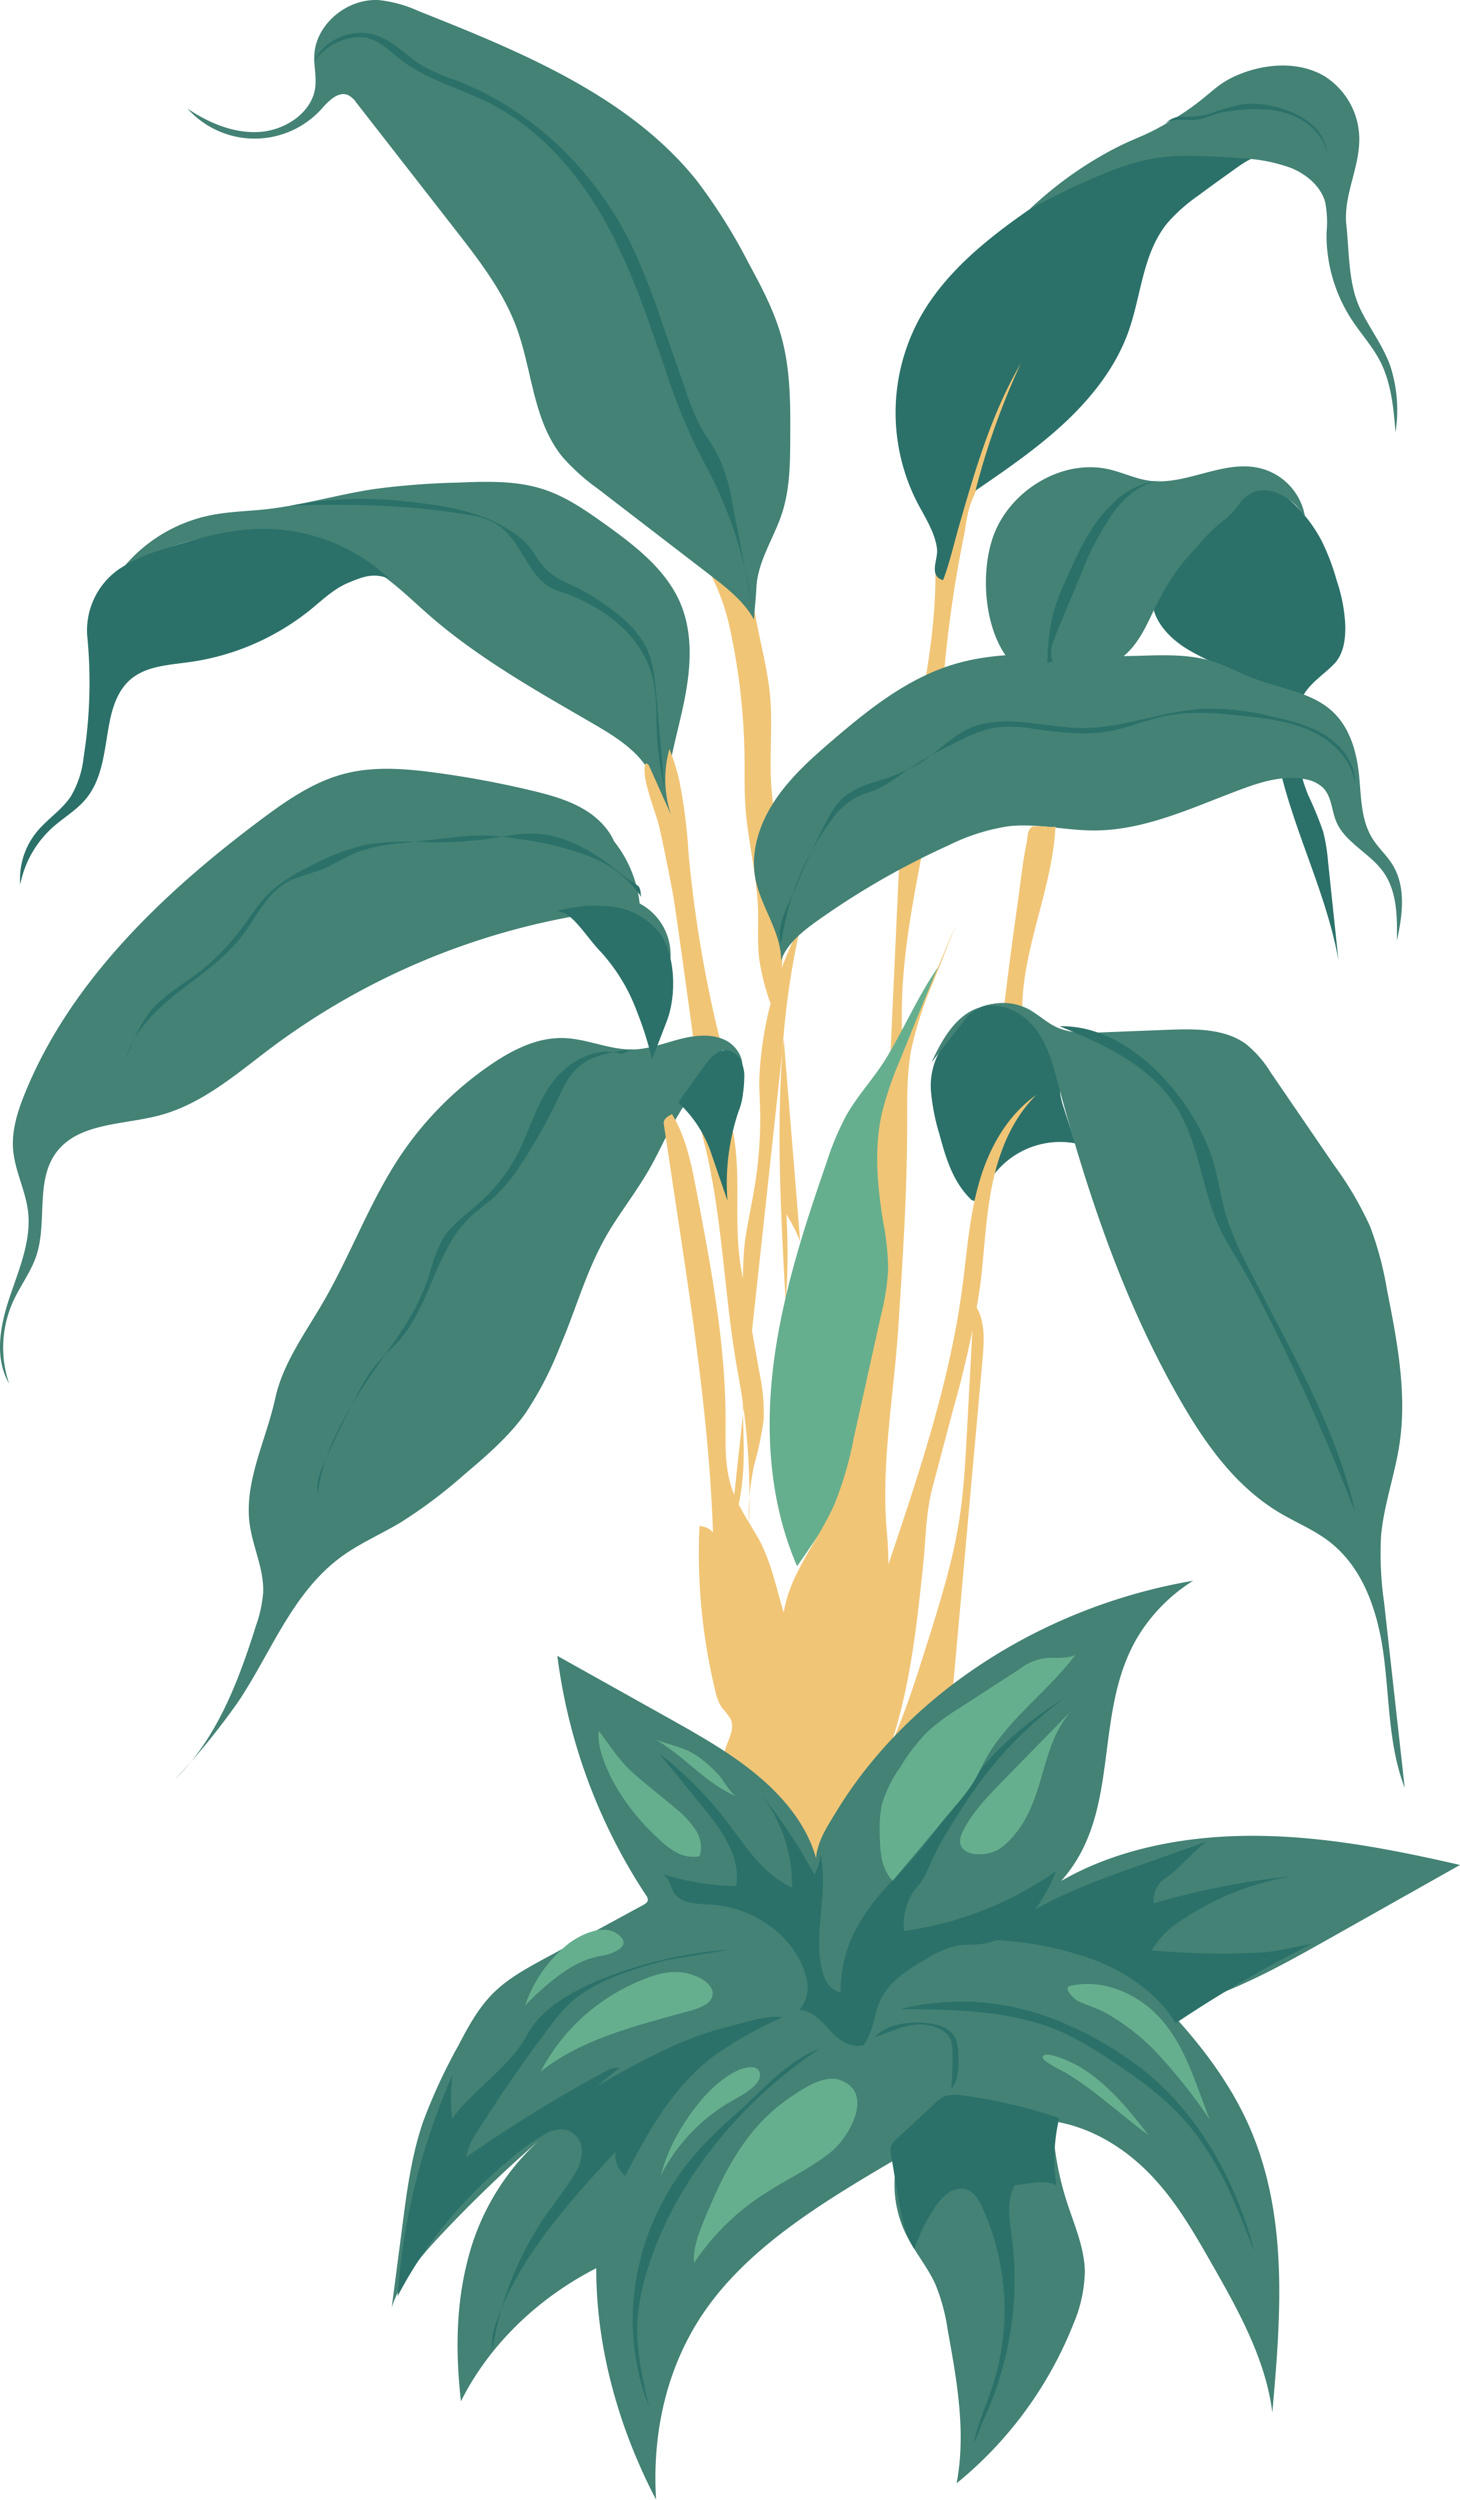 <svg xmlns="http://www.w3.org/2000/svg" width="271.578" height="464.674" viewBox="0 0 271.578 464.674">
    <g id="Group_119" data-name="Group 119" transform="translate(2607.246 -13602.39)">
      <path id="Path_4486" data-name="Path 4486" d="M-4537.806,1785.747a32.488,32.488,0,0,0,5.55-24.642,6.426,6.426,0,0,0-1.446-3.385,3.171,3.171,0,0,0-5.5,1.644c-.274,2.087.882,4.834,1.063,6.963q.419,4.89.5,9.8.04,2.406,0,4.812C-4537.661,1782.036-4537.161,1784.832-4537.806,1785.747Z" transform="translate(2109.853 12265.238)" fill="#66af8e"/>
      <path id="Path_4487" data-name="Path 4487" d="M-4525.74,1768.931l-3.818,14.8c1.262-3.393,3.483-6.44,5.358-9.61s3.444-6.631,3.224-10.192a1.884,1.884,0,0,0-.465-1.308c-.894-.855-2.968-.157-3.474.713C-4525.633,1764.565-4525.358,1767.452-4525.74,1768.931Z" transform="translate(2109.853 12265.238)" fill="#66af8e"/>
      <path id="Path_4488" data-name="Path 4488" d="M-4578.62,1476.92c.055,3.4-.057,6.815.182,10.214.449,6.381,2.13,12.657,2.335,19.05.1,3.134-.156,6.286.25,9.4a44.857,44.857,0,0,0,1.758,7.189c.224.738.763,1.659,1.549,1.459a105.689,105.689,0,0,0,.341-29.879c-.5-3.811-1.209-7.6-1.445-11.437-.338-5.471.29-10.973-.208-16.433-.725-7.945-3.823-15.691-3.409-23.656a10.715,10.715,0,0,1-1.643,5.676c-1.856-1.92-3.821-4.818-6.186-6.119-.051,1.334.883,2.852,1.409,4.119a42.34,42.34,0,0,1,2.4,7.664A120.135,120.135,0,0,1-4578.62,1476.92Z" transform="translate(2109.853 12265.238)" fill="#f1c576"/>
      <path id="Path_4489" data-name="Path 4489" d="M-4543.1,1444.332c-.016,15.581-4.7,30.811-6.219,46.327-.381,3.909-.56,7.833-.74,11.754l-1.5,32.8c2.22-.9,2.372-3.754,2.274-6.031-.535-12.42,2.024-24.749,4.41-36.974a162.678,162.678,0,0,0,2.694-17.257c.363-4.25.409-8.519.7-12.774a225.188,225.188,0,0,1,3.719-25.583c.469-2.542.547-4.237,1.547-6.639q4.762-11.444,9.049-23.059c.885-2.4,1.768-4.9,1.455-7.427a57.292,57.292,0,0,0-12.648,25.285C-4539.906,1432-4543.089,1436.946-4543.1,1444.332Z" transform="translate(2109.853 12265.238)" fill="#f1c576"/>
      <path id="Path_4490" data-name="Path 4490" d="M-4482.128,1426.587a27.093,27.093,0,0,1,10.938,11.229,43.039,43.039,0,0,1,2.739,7.254,30.346,30.346,0,0,1,1.6,8.453c.016,2.57-.3,5.233-2.152,7.12s-4.229,3.366-5.565,5.605a12.218,12.218,0,0,0-1.436,5.793,30.729,30.729,0,0,0,2.236,12.891,69.9,69.9,0,0,1,2.775,6.753,32.35,32.35,0,0,1,.92,5.57l1.943,18.394c-2.548-14.271-10.236-27.459-12.032-41.832a18.728,18.728,0,0,0-1.206-5.67,11.759,11.759,0,0,0-3.9-4.4c-3.43-2.482-7.629-3.832-11.232-6.084s-6.763-5.967-6.216-10.014c.372-2.751,2.361-5.032,4.309-7.108C-4493.712,1435.535-4487.291,1431.171-4482.128,1426.587Z" transform="translate(2109.853 12265.238)" fill="#2b7169"/>
      <path id="Path_4491" data-name="Path 4491" d="M-4589.745,1467.062c1.177-6.007,1.581-12.409-.912-18.048-2.719-6.151-8.483-10.56-14.116-14.579-3.519-2.511-7.148-5.013-11.324-6.355-5.085-1.635-10.6-1.434-15.967-1.215a142.512,142.512,0,0,0-15.475,1.2c-6.788,1.026-13.4,3.033-20.226,3.768-3.215.346-6.47.409-9.646,1a28.407,28.407,0,0,0-17.837,11.215,42.674,42.674,0,0,1,24.93-7.816,42.6,42.6,0,0,1,24.792,8.195c3.019,2.237,5.684,4.863,8.512,7.313,9.007,7.8,19.592,13.765,30.011,19.8,4.407,2.555,9.052,5.4,11.091,9.889,1.161,2.552,1.352,5.831,3.5,7.864.487-3.294-.722-6.272-.117-9.649C-4591.767,1475.418-4590.564,1471.276-4589.745,1467.062Z" transform="translate(2109.853 12265.238)" fill="#438275"/>
      <path id="Path_4492" data-name="Path 4492" d="M-4652.186,1445.428c-2.778,1.132-4.934,3.256-7.228,5.117a45.967,45.967,0,0,1-22.394,9.678c-3.743.528-7.827.707-10.731,3-2.478,1.953-3.553,5.058-4.154,8.051-1.012,5.049-1.157,10.611-4.6,14.592-1.648,1.906-3.9,3.245-5.812,4.919a19.216,19.216,0,0,0-6.229,10.8,13.773,13.773,0,0,1,3.241-9.992c1.9-2.246,4.521-3.932,6.147-6.365a17.989,17.989,0,0,0,2.4-7.306,88.4,88.4,0,0,0,.667-22.624,13.888,13.888,0,0,1,5.906-12.347,29.654,29.654,0,0,1,8.068-3.629c5.9-1.945,11.965-3.739,18.212-3.854a34.176,34.176,0,0,1,24.018,9.273C-4647.547,1443.609-4649.331,1444.263-4652.186,1445.428Z" transform="translate(2109.853 12265.238)" fill="#2b7169"/>
      <path id="Path_4493" data-name="Path 4493" d="M-4576.4,1446.428c.209-4.9,3.263-9.229,4.783-13.915,1.451-4.47,1.487-9.223,1.512-13.9.034-6.338.056-12.763-1.655-18.891-1.343-4.81-3.717-9.3-6.125-13.724a102.508,102.508,0,0,0-9.627-15.293c-12.515-15.647-32.573-23.9-51.721-31.493a23.824,23.824,0,0,0-7.455-2.049c-5.992-.305-11.721,4.627-11.949,10.287-.082,2.018.441,4.044.163,6.046-.629,4.535-5.433,7.827-10.265,8.175s-9.537-1.674-13.481-4.331a16.779,16.779,0,0,0,12.379,5.583,16.806,16.806,0,0,0,12.461-5.42c1.349-1.511,3.174-3.5,5.068-2.657a4.1,4.1,0,0,1,1.465,1.346l18.349,23.538c4.442,5.7,8.947,11.508,11.432,18.184,3.02,8.111,3.073,17.475,8.664,24.263a39.221,39.221,0,0,0,6.559,5.871l21.948,16.871c2.566,1.973,5.6,4.6,7.03,7.417C-4576.769,1450.964-4576.46,1447.8-4576.4,1446.428Z" transform="translate(2109.853 12265.238)" fill="#438275"/>
      <path id="Path_4494" data-name="Path 4494" d="M-4546.589,1430.355a36.658,36.658,0,0,1,1.072-34.956c5.832-9.882,15.944-16.742,25.733-23.268a31.66,31.66,0,0,1,5.2-3.009,30.239,30.239,0,0,1,6.042-1.633c8.987-1.725,18.272-2.837,27.312-1.386-2.16-.272-4.151,1.036-5.889,2.277-2.384,1.7-4.768,3.405-7.115,5.152a31.421,31.421,0,0,0-5.692,5.053c-4.661,5.682-4.85,13.457-7.287,20.265-2.294,6.407-6.646,12.018-11.729,16.783s-10.908,8.758-16.706,12.73a137.591,137.591,0,0,1,8.429-23.652c-5.459,9.36-8.48,19.781-11.453,30.09-.975,3.38-1.757,6.907-3,10.195-2.774-.807-.91-3.847-1.125-5.761C-4543.152,1436.072-4545.153,1433.157-4546.589,1430.355Z" transform="translate(2109.853 12265.238)" fill="#2b7169"/>
      <path id="Path_4495" data-name="Path 4495" d="M-4499.836,1359.924c8.18-4.814,8.108-6.871,13.317-8.977,5.037-2.037,11.164-2.393,15.795.372a13.838,13.838,0,0,1,6.461,12.224c-.16,5.211-2.967,10.225-2.4,15.411s.333,11.023,2.653,15.763c1.714,3.5,4.146,6.693,5.481,10.338a26.77,26.77,0,0,1,1.018,12.465c-.381-4.6-.8-9.344-3-13.471-1.36-2.553-3.343-4.756-4.958-7.173a28.87,28.87,0,0,1-4.878-16.5,19.319,19.319,0,0,0-.26-5.683c-.812-2.866-3.369-5.069-6.24-6.277a30.014,30.014,0,0,0-9.185-1.818c-2.976-.246-5.961-.422-8.949-.453a36.933,36.933,0,0,0-10.479,1.1,49.836,49.836,0,0,0-5.176,1.73,140.205,140.205,0,0,0-14.938,7.071,70.115,70.115,0,0,1,15.072-10.9C-4505.752,1362.61-4504.611,1362.734-4499.836,1359.924Z" transform="translate(2109.853 12265.238)" fill="#438275"/>
      <path id="Path_4496" data-name="Path 4496" d="M-4543.829,1672.668c2.542-5.885,3.141-12.33,3.711-18.663l5.791-64.277c.319-3.542.549-7.416-1.62-10.322q-.656,12.157-1.312,24.316c-.284,5.269-.57,10.547-1.376,15.768-1.239,8.028-3.7,15.837-6.145,23.613-3.628,11.519-7.421,23.346-15.32,32.771-2.69,3.21-7.83,13.394,1.123,11.165C-4552.254,1685.366-4546.31,1678.413-4543.829,1672.668Z" transform="translate(2109.853 12265.238)" fill="#f1c576"/>
      <path id="Path_4497" data-name="Path 4497" d="M-4581.96,1628.3c-.057-3.885,1.468-7.614,2.255-11.426,1.4-6.781.865-11.866.828-16.556-.15-19.043-.225-28.565.4-32.745,1-6.7,2.295-10.39,2.712-19.1.266-5.552-.226-8.278-.061-11.446a67.719,67.719,0,0,1,7.712-27.928c-5.432,22.925-4.146,46.732-2.831,70.19a123.541,123.541,0,0,0,.122-16.406,33.75,33.75,0,0,1,2.57,5.03l-3.069-37.678" transform="translate(2109.853 12265.238)" fill="#f1c576"/>
      <path id="Path_4498" data-name="Path 4498" d="M-4576.661,1500.059c-.794-5,.986-10.125,3.881-14.378s6.844-7.76,10.815-11.152c6.725-5.741,13.9-11.426,22.557-13.968,10.162-2.983,21.1-1.3,31.742-1.449,5.387-.077,10.925-.617,16.046.963,2.663.822,5.1,2.187,7.694,3.18,4.912,1.88,10.587,2.534,14.459,5.95,3.455,3.047,4.732,7.7,5.179,12.145.4,4.017.327,8.288,2.525,11.748,1.047,1.648,2.553,3,3.6,4.65,2.662,4.186,1.967,9.488.894,14.263.086-4.471.069-9.277-2.644-12.943-2.5-3.374-7-5.342-8.617-9.165-.9-2.139-.841-4.749-2.55-6.392a6.459,6.459,0,0,0-3.262-1.509c-3.971-.783-8.053.459-11.83,1.857-8.976,3.323-17.908,7.7-27.55,7.671-5.234-.018-10.451-1.356-15.651-.8a37.294,37.294,0,0,0-11.214,3.531,145.507,145.507,0,0,0-22.806,12.887c-3.086,2.134-7.3,4.985-8.414,8.607C-4571.737,1510.339-4575.813,1505.4-4576.661,1500.059Z" transform="translate(2109.853 12265.238)" fill="#438275"/>
      <path id="Path_4499" data-name="Path 4499" d="M-4532.042,1436.066c3.25-7.878,12.579-13.675,21.277-11.661,2.483.575,4.808,1.719,7.334,2.088,6.687.976,13.294-3.608,19.951-2.462a11.184,11.184,0,0,1,9.173,9.441,9.836,9.836,0,0,0-5.051-4.59,6.474,6.474,0,0,0-4.094-.434A6.219,6.219,0,0,0-4486.7,1431c-2.943,3.88-2.885,2.031-7.945,8.032a39.212,39.212,0,0,0-6.273,8.5c-2.388,4.261-3.823,9.332-7.945,12.178-4.346,3-16.74,4.759-20.5.173C-4534.256,1453.925-4534.813,1442.783-4532.042,1436.066Z" transform="translate(2109.853 12265.238)" fill="#438275"/>
      <path id="Path_4500" data-name="Path 4500" d="M-4530.444,1525.24a12.677,12.677,0,0,1,3.49-.57c.111-11.491,5.639-22.422,6.184-33.9-.014.305-3.928-.235-4.324.047-1.007.716-.8,1.926-1.042,3.04-.736,3.466-1.075,7.057-1.577,10.559Q-4529.2,1514.812-4530.444,1525.24Z" transform="translate(2109.853 12265.238)" fill="#f1c576"/>
      <path id="Path_4501" data-name="Path 4501" d="M-4588.135,1530.289l4.914-.038a233.465,233.465,0,0,1-5.812-34.609,96.955,96.955,0,0,0-1.754-13.6,40.479,40.479,0,0,0-1.788-5.666,21,21,0,0,0,.293,12.244l-4.017-8.971a.823.823,0,0,0-.721-.593c-.96,2.474,1.929,9,2.565,11.851q1.446,6.5,2.631,13.048C-4591.426,1506.155-4588.094,1530.288-4588.135,1530.289Z" transform="translate(2109.853 12265.238)" fill="#f1c576"/>
      <path id="Path_4502" data-name="Path 4502" d="M-4523.918,1528.329a16.941,16.941,0,0,1,3.889,9.558c.073,1,.053,2.014.217,3.007a16.622,16.622,0,0,0,.657,2.425l2.079,6.373a15.552,15.552,0,0,0-15.047,5.682c-1.085,1.47-1.865,3.131-3.02,4.554a1.075,1.075,0,0,1-.614.449,1.14,1.14,0,0,1-.919-.454c-3.238-3.263-4.514-7.61-5.685-11.942a39.135,39.135,0,0,1-1.551-7.793,13.191,13.191,0,0,1,1.646-7.677,24.789,24.789,0,0,1,4.973-6.43,11.324,11.324,0,0,1,1.827-1.35,8.518,8.518,0,0,1,6.961-.46C-4526.256,1525.083-4525.4,1526.541-4523.918,1528.329Z" transform="translate(2109.853 12265.238)" fill="#2b7169"/>
      <path id="Path_4503" data-name="Path 4503" d="M-4543.833,1534.654c2.133-4.683,5.226-10.051,10.6-10.532,3.613-.324,7.055,1.881,9.083,4.723s2.92,6.247,3.809,9.569c5.471,20.444,12.219,40.754,22.919,59.264,4.613,7.979,10.195,15.829,18.34,20.678,2.957,1.76,6.207,3.1,8.95,5.14,6.809,5.074,9.436,13.659,10.471,21.79s.9,16.524,3.861,24.223l-3.849-34.537a63.106,63.106,0,0,1-.566-12.154c.479-5.8,2.552-11.38,3.427-17.139,1.456-9.576-.434-19.293-2.318-28.8a62,62,0,0,0-3.123-11.7,63.974,63.974,0,0,0-6.731-11.463l-11.744-17.163a20.755,20.755,0,0,0-4.611-5.314c-3.992-2.92-9.507-2.855-14.553-2.658l-12.5.49c-2.738.107-5.6.191-8.079-.917-2.023-.906-3.6-2.531-5.569-3.528a10.393,10.393,0,0,0-10.874,1.14" transform="translate(2109.853 12265.238)" fill="#438275"/>
      <path id="Path_4504" data-name="Path 4504" d="M-4551.685,1627.49c5.589-16.629,11.205-33.369,13.541-50.675.883-6.544,1.3-13.179,3.088-19.556s5.129-12.618,10.723-16.572c-4.636,4.6-7.044,10.837-8.274,17.078s-1.4,12.622-2.243,18.921a181.043,181.043,0,0,1-4.912,22.312l-3.846,14.53c-1.312,4.957-1.224,9.258-1.757,14.342-1.351,12.887-2.745,25.955-7.666,38.043-2.445,6.007-5.765,11.794-6.805,18.153-2.366.009-5.178.857-7.544.866a3.734,3.734,0,0,1-1.731-.271c-1.489-.77-1.062-2.879-.354-4.336a48.785,48.785,0,0,1,5.806-9.18c3.024-3.779,6.8-7.522,7.151-12.246.175-2.33-.527-4.637-.654-6.971C-4557.608,1643.729-4554.315,1635.316-4551.685,1627.49Z" transform="translate(2109.853 12265.238)" fill="#f1c576"/>
      <path id="Path_4505" data-name="Path 4505" d="M-4579.526,1537.083c1.439-2.345-.288-5.542-2.888-6.692s-5.662-.754-8.428-.026-5.486,1.773-8.356,1.868c-4.441.146-8.657-2-13.1-2.12-4.95-.133-9.58,2.252-13.585,5a63.02,63.02,0,0,0-16.368,16.333c-5.937,8.689-9.446,18.645-14.706,27.714-3.374,5.819-7.533,11.424-8.942,17.923-1.627,7.5-5.552,14.982-4.848,22.613.421,4.574,2.79,8.923,2.6,13.512a23.965,23.965,0,0,1-1.344,6.161c-3.251,10.3-7.194,20.825-15.076,28.58a130.1,130.1,0,0,0,11.948-14.709c6.1-9.217,10.026-20.222,19.173-26.818,3.337-2.406,7.195-4.076,10.749-6.188a90.071,90.071,0,0,0,11.89-8.916c4.148-3.5,8.309-7.075,11.428-11.423a64.673,64.673,0,0,0,6.456-12.459c3.408-7.944,5.148-15.278,9.85-22.609,2.307-3.6,4.9-7.038,6.986-10.751,1.384-2.459,2.543-5.024,3.884-7.5a117.8,117.8,0,0,1,9.572-14.232C-4580.377,1533.679-4578.924,1534.637-4579.526,1537.083Z" transform="translate(2109.853 12265.238)" fill="#438275"/>
      <path id="Path_4506" data-name="Path 4506" d="M-4579.221,1573.1q1.686,9.576,3.371,19.153a35.1,35.1,0,0,1,.8,8.818,59.637,59.637,0,0,1-1.723,8.25,43.186,43.186,0,0,0-1.017,11.143,124.921,124.921,0,0,0-1.979-27.708c-2.753-14.744-2.808-29.949-6.663-44.471a5.387,5.387,0,0,1,.161-2.948,2.7,2.7,0,0,1,2.226-1.858c1.852-.125,2.885,1.966,3.232,3.687C-4579.054,1555.923-4580.768,1564.3-4579.221,1573.1Z" transform="translate(2109.853 12265.238)" fill="#f1c576"/>
      <path id="Path_4507" data-name="Path 4507" d="M-4578.907,1540.527a12.13,12.13,0,0,1-.812,3.218,41.72,41.72,0,0,0-2.056,16.626l-3.305-9.613a22.936,22.936,0,0,0-5.48-8.3.7.7,0,0,1-.239-.409.685.685,0,0,1,.175-.413l4.539-6.342c1.049-1.466,2.506-3.115,4.362-2.869a3.276,3.276,0,0,1,2.306,1.648,6.831,6.831,0,0,1,.767,2.717A23.1,23.1,0,0,1-4578.907,1540.527Z" transform="translate(2109.853 12265.238)" fill="#2b7169"/>
      <path id="Path_4508" data-name="Path 4508" d="M-4552.006,1533.451c-2.292,3.85-5.48,7.18-7.692,11.072a51.1,51.1,0,0,0-3.608,8.605c-4.235,12.2-8.234,24.557-9.87,37.3s-.808,25.993,4.349,37.871c5.111-7.357,10.294-14.858,12.869-23.313a83.471,83.471,0,0,0,2.295-10.957c1.6-9.827,3.211-19.769,2.281-29.673-.506-5.385-1.761-10.751-1.351-16.143a46.433,46.433,0,0,1,2.224-10.131,181.325,181.325,0,0,1,8.417-21.872C-4546.1,1521.745-4548.559,1527.661-4552.006,1533.451Z" transform="translate(2109.853 12265.238)" fill="#66af8e"/>
      <path id="Path_4509" data-name="Path 4509" d="M-4551.916,1632.635a79.866,79.866,0,0,0-.218-10.749c-1.117-12.7,1.318-25.458,2.146-38.176.809-12.432,1.619-24.873,1.635-37.329.006-4.78-.1-9.6.795-14.3a68.927,68.927,0,0,1,4.1-12.526l4.15-10.379c-3.6,8.247-6.968,16.586-10.331,24.923a65.054,65.054,0,0,0-3.428,10.043c-1.465,6.567-.83,13.386.227,20.022a50.065,50.065,0,0,1,.956,8.855,43.434,43.434,0,0,1-1.3,8.453l-5.1,22.987a65.835,65.835,0,0,1-3.546,12.2c-2.913,6.679-8.071,12.563-9.388,19.677-.582,3.147-.84,7.632.85,10.4,1.239,2.028,3.353,3.414,5.108,5.068,5.343,5.039,7.208,12.4,8.847,19.359l4.241-23.917C-4551.281,1642.259-4552.154,1637.685-4551.916,1632.635Z" transform="translate(2109.853 12265.238)" fill="#f1c576"/>
      <path id="Path_4510" data-name="Path 4510" d="M-4602.079,1496.914c-.093-3.594-2.569-6.842-5.7-8.887s-6.87-3.072-10.563-3.95q-8.706-2.07-17.607-3.276c-5.6-.758-11.4-1.245-16.865.13-5.854,1.471-10.88,4.954-15.632,8.5-18.413,13.737-35.552,30.19-43.981,50.866-1.377,3.38-2.525,6.953-2.231,10.564.318,3.9,2.29,7.528,2.764,11.411.668,5.465-1.662,10.8-3.418,16.046s-2.9,11.224-.085,16.044a20.828,20.828,0,0,1,.835-15.5c1.295-2.767,3.2-5.279,4.181-8.159,2.228-6.543-.388-14.6,4.23-19.917,4.278-4.925,12.171-4.565,18.669-6.281,8.075-2.131,14.446-7.8,21.015-12.72a133.539,133.539,0,0,1,58.717-24.745c3.9-.62,8.5-.855,11.168,1.892,1.918,1.971,2.255,4.972,4.154,6.96a10.828,10.828,0,0,0-5.686-10.79,22.461,22.461,0,0,0-5.567-12.511" transform="translate(2109.853 12265.238)" fill="#438275"/>
      <path id="Path_4511" data-name="Path 4511" d="M-4593.075,1527l-2.736,7.115a62.448,62.448,0,0,0-2.766-8.809,33.945,33.945,0,0,0-6.736-11.175c-1.616-1.683-2.774-3.4-4.328-5.137-1.044-1.164-2.3-2.375-3.916-2.473a26.377,26.377,0,0,1,10.323-.833,13.309,13.309,0,0,1,8.779,4.824C-4591.384,1514.67-4591.243,1522.234-4593.075,1527Z" transform="translate(2109.853 12265.238)" fill="#2b7169"/>
      <path id="Path_4512" data-name="Path 4512" d="M-4566.342,1646.579a36.709,36.709,0,0,1,7.847,13.011,21.633,21.633,0,0,1-.295,14.8c-2.617,6.3-8.718,10.9-15.409,13.336a2.525,2.525,0,0,1-1.557.2,2.349,2.349,0,0,1-1.171-1.07c-4.832-7.249-6-14.589-5.525-23.141.133-2.41,2.284-4.775,1.264-6.988a14,14,0,0,0-1.608-2.1,8.99,8.99,0,0,1-1.263-3.224,108.311,108.311,0,0,1-2.93-30.562,3.438,3.438,0,0,1,2.516,1.159c-.686-19.677-3.627-39.214-6.564-58.7l-2.587-17.163c-.141-.938.648-1.428,1.531-1.88,2.647,4.385,3.635,9.462,4.582,14.429,2.683,14.069,5.374,28.227,5.385,42.521,0,4.129-.207,8.344,1.055,12.3,1.046,3.274,3.045,6.187,4.792,9.183C-4571.811,1630.342-4572.308,1639.885-4566.342,1646.579Z" transform="translate(2109.853 12265.238)" fill="#f1c576"/>
      <path id="Path_4513" data-name="Path 4513" d="M-4491.243,1553.682c.846,3.079,1.266,6.254,2.169,9.319a56.649,56.649,0,0,0,3.966,9.352c7.55,15,16.455,29.676,20.089,45.925a405.656,405.656,0,0,0-17.414-38.826c-1.28-2.5-2.587-4.982-4.029-7.4-1.155-1.935-2.4-3.827-3.4-5.837-3.7-7.433-3.974-16.185-8.405-23.254-4.832-7.707-13.35-11.591-21.7-15.036C-4506.441,1527.57-4494.311,1542.52-4491.243,1553.682Z" transform="translate(2109.853 12265.238)" fill="#2b7169"/>
      <path id="Path_4514" data-name="Path 4514" d="M-4563.168,1489.487a14.419,14.419,0,0,1,2.96-4.126,16.054,16.054,0,0,1,5.648-2.785,40.411,40.411,0,0,0,8.512-3.509c3.256-2,5.814-5,9.341-6.54,6.448-2.819,13.949-.048,21.056-.039,7.683.009,15.006-3.274,22.682-3.587a49.39,49.39,0,0,1,12.4,1.423c3.628.785,7.31,1.742,10.351,3.768s5.362,5.336,5.157,8.844c-.4-4.251-3.827-7.829-7.859-9.76s-8.622-2.5-13.116-2.968c-4.75-.5-9.6-.913-14.274.028-3.555.716-6.9,2.2-10.476,2.84-4.49.8-9.115.236-13.638-.387a27.732,27.732,0,0,0-6.745-.386c-3.256.354-6.223,1.867-9.1,3.351a72.083,72.083,0,0,0-8.279,4.748,31.972,31.972,0,0,1-5.277,3.407c-1.315.578-2.746.907-4.024,1.556a14.328,14.328,0,0,0-4.813,4.539,49.285,49.285,0,0,0-9.095,22.532c-1.317-2.842,1.915-8.339,3-11.047A115.006,115.006,0,0,1-4563.168,1489.487Z" transform="translate(2109.853 12265.238)" fill="#2b7169"/>
      <path id="Path_4515" data-name="Path 4515" d="M-4510.062,1430.7c-4.1,3.823-6.425,8.984-8.65,14a44.193,44.193,0,0,0-2.53,6.649,42.363,42.363,0,0,0-1.035,8.934l1-.156c-.717-1.579-.071-3.384.581-4.987q2.344-5.761,4.779-11.489a51.721,51.721,0,0,1,6.154-11.541c2.124-2.762,5.064-5.263,8.653-5.678A14.554,14.554,0,0,0-4510.062,1430.7Z" transform="translate(2109.853 12265.238)" fill="#2b7169"/>
      <path id="Path_4516" data-name="Path 4516" d="M-4601.552,1533.063c-4.994-1.591-10.4,1.748-13.253,5.93s-4.061,9.174-6.517,13.575a33.3,33.3,0,0,1-7.224,8.723c-2.182,1.91-4.625,3.651-6.136,6.07a27.115,27.115,0,0,0-2.414,6.3,42.839,42.839,0,0,1-5.694,11.484c-6.366,9.116-13.732,18.757-15.205,29.586-.384-1.78.333-3.591,1.062-5.272q2.765-6.381,6.013-12.563a32.924,32.924,0,0,1,4.532-6.977c1.031-1.138,2.208-2.151,3.247-3.283,6.245-6.806,6.935-17.19,13.758-23.483,1.344-1.24,2.886-2.275,4.244-3.5a31.257,31.257,0,0,0,4.945-6.072,96.2,96.2,0,0,0,6.75-11.928c1.034-2.177,2.034-4.458,3.874-6.093,2.686-2.386,6.608-2.937,10.266-3.376C-4600.014,1532.382-4600.842,1532.863-4601.552,1533.063Z" transform="translate(2109.853 12265.238)" fill="#2b7169"/>
      <path id="Path_4517" data-name="Path 4517" d="M-4617.512,1492.129c-3.123-.135-6.2.594-9.3,1.024a73.016,73.016,0,0,1-11.195.541,54.116,54.116,0,0,0-10.67.406,40.406,40.406,0,0,0-10.757,4.09,30.88,30.88,0,0,0-7.2,4.585c-2.212,2.049-3.765,4.631-5.556,7.018a44.329,44.329,0,0,1-9.639,9.4,46.824,46.824,0,0,0-6.057,4.583c-2.807,2.806-4.319,6.518-5.766,10.128,1.372-4.932,5.331-8.829,9.466-12.111s8.659-6.252,11.865-10.356c2.909-3.724,4.861-8.474,9.205-10.619a54.713,54.713,0,0,1,5.381-1.839c2.693-.993,5.052-2.681,7.751-3.658a32.032,32.032,0,0,1,7.414-1.418l9.166-1.015a51.505,51.505,0,0,1,6.163-.434,47.341,47.341,0,0,1,6.83.7,56.857,56.857,0,0,1,12.708,3.1,20.861,20.861,0,0,1,9.993,7.763c-.337-.538-.082-1.427-.613-2.116a13.716,13.716,0,0,0-1.929-1.271c-1.776-1.308-3.4-2.765-5.246-4C-4609.048,1494.248-4613.079,1492.321-4617.512,1492.129Z" transform="translate(2109.853 12265.238)" fill="#2b7169"/>
      <path id="Path_4518" data-name="Path 4518" d="M-4642.287,1430.292c7.27.805,14.28,1.581,20.569,5.8,5.538,3.711,3.493,6.442,10.265,9.505a41.883,41.883,0,0,1,9.594,6.01,19.186,19.186,0,0,1,4.579,5.161c1.65,2.947,1.973,6.374,2.264,9.7l1.516,17.294a62.662,62.662,0,0,1-1.427-10.986c-.137-3.4,0-6.853-.905-10.147-2.1-7.654-9.538-13.142-17.478-15.656-5.517-1.747-6.427-9.1-11.215-12.227-2.484-1.619-5.02-1.8-6.92-2.121-11.08-1.856-23.873-1.755-31.482-1.495a69.489,69.489,0,0,1,10.054-1.176A69.2,69.2,0,0,1-4642.287,1430.292Z" transform="translate(2109.853 12265.238)" fill="#2b7169"/>
      <path id="Path_4519" data-name="Path 4519" d="M-4491.772,1358.191a36.686,36.686,0,0,1,5.772-1.646,16.281,16.281,0,0,1,5.89.424,16.127,16.127,0,0,1,6.779,3.136,8.246,8.246,0,0,1,3.139,6.313c-.223-3.587-3.249-6.622-6.79-7.941s-7.5-1.2-11.263-.674a17.468,17.468,0,0,0-2.955.614,21.7,21.7,0,0,1-2.932.952c-2.084.355-4.524-.475-6.184.767a4.093,4.093,0,0,1,3.351-1.3A14.724,14.724,0,0,0-4491.772,1358.191Z" transform="translate(2109.853 12265.238)" fill="#2b7169"/>
      <path id="Path_4520" data-name="Path 4520" d="M-4577.212,1449.636l-3.536-18.316a34.438,34.438,0,0,0-2.879-9.673c-.913-1.735-2.118-3.319-3.078-5.031a41.324,41.324,0,0,1-2.794-6.716l-4.391-12.6a135.422,135.422,0,0,0-5.541-14.168c-6.545-13.633-18.127-25.365-32.806-31.026a41.259,41.259,0,0,1-5.952-2.525c-3.152-1.829-5.6-4.795-9.1-5.909-4.4-1.4-9.743.957-11.436,5.036a10.591,10.591,0,0,1,8.6-4.663c3.174-.051,5.619,2.812,8.136,4.638,4.683,3.4,10.545,4.944,15.759,7.561,9.417,4.727,16.5,12.871,21.513,21.754s8.178,18.574,11.479,28.147a117.769,117.769,0,0,0,5.212,13.24c1.339,2.754,2.88,5.419,4.164,8.2A80.576,80.576,0,0,1-4577.212,1449.636Z" transform="translate(2109.853 12265.238)" fill="#2b7169"/>
      <path id="Path_4521" data-name="Path 4521" d="M-4519.707,1686.8c10.646-6.143,23.723-8.507,36.49-8.387s25.35,2.578,37.7,5.417l-24.528,13.808c-9.374,5.277-18.951,10.634-29.743,13.112,6,6.384,11.28,13.356,14.771,21.024,7.684,16.879,6.194,35.724,4.585,53.829-1.23-9.9-6.362-19.066-11.458-27.978-3.25-5.685-6.562-11.42-11.256-16.278s-10.972-8.827-18.156-9.9a55.734,55.734,0,0,0,2.638,14.973c1.371,4.275,3.277,8.506,3.362,12.944a26.181,26.181,0,0,1-2.142,9.817,72.683,72.683,0,0,1-21.714,29.589c1.79-9.417.069-19.042-1.652-28.47a35.646,35.646,0,0,0-2.318-8.57c-1.421-3.108-3.717-5.856-5.275-8.914a20.927,20.927,0,0,1-1.727-14.482c-13.382,7.861-27.171,16.086-35.626,28.064-7.4,10.477-10.078,23.14-9.3,35.422-6.985-13.339-11.175-28.369-11.13-43.031-11.091,5.672-20.04,14.467-25.175,24.741-.96-8.591-.981-17.337,1.135-25.769a44.7,44.7,0,0,1,13.411-22.726q-9.429,8.214-17.919,17.194c-3.958,4.188-7.842,8.639-9.5,13.869l1.991-15.271c.847-6.5,1.7-13.034,3.858-19.3a102.668,102.668,0,0,1,6.547-14.133c1.871-3.557,3.79-7.177,6.82-10.064,2.661-2.536,6.052-4.385,9.4-6.2l18.109-9.83c.394-.214.825-.473.908-.872a1.352,1.352,0,0,0-.326-.957,104.735,104.735,0,0,1-16.5-44.513l20.182,11.285c5.923,3.311,11.886,6.65,16.978,10.882s9.316,9.464,10.956,15.427c.29-3.243,2.126-5.934,3.881-8.806,13.352-21.853,38.388-38,66.272-42.753a31.646,31.646,0,0,0-10.295,10.417C-4514.039,1655.817-4508.257,1674-4519.707,1686.8Z" transform="translate(2109.853 12265.238)" fill="#438275"/>
      <path id="Path_4522" data-name="Path 4522" d="M-4482.281,1700.092a140.541,140.541,0,0,1-20.57-.387,15.866,15.866,0,0,1,5.208-5.384,52.4,52.4,0,0,1,20.873-8.407,144.733,144.733,0,0,0-25.746,5.062,5,5,0,0,1,2.267-4.751c2.873-1.937,4.823-4.744,7.635-6.746l-12.23,4.326c-9.942,3.516-20.2,7.216-27.617,13.973a62.063,62.063,0,0,1,19.46,3.913c6.074,2.451,11.5,6.388,14.587,11.565a228.932,228.932,0,0,1,25.38-14.773C-4475.936,1698.939-4479.339,1699.932-4482.281,1700.092Z" transform="translate(2109.853 12265.238)" fill="#2b7169"/>
      <path id="Path_4523" data-name="Path 4523" d="M-4518.1,1713.74a65.637,65.637,0,0,1,13.976,8.458c14.294,11.561,19.129,28.655,20.378,33.621-3.435-9.008-7.028-18.236-13.958-25.561-3.91-4.133-8.753-7.512-13.679-10.716a60.353,60.353,0,0,0-7.851-4.5c-9.167-4.17-19.953-4.345-30.294-4.428a47.035,47.035,0,0,1,14.331-1.292A49.368,49.368,0,0,1-4518.1,1713.74Z" transform="translate(2109.853 12265.238)" fill="#2b7169"/>
      <path id="Path_4524" data-name="Path 4524" d="M-4520.609,1743.377a33.108,33.108,0,0,1,.543-12.5,93.715,93.715,0,0,0-18.053-4.2,6.709,6.709,0,0,0-3.118.1,5.99,5.99,0,0,0-1.994,1.4l-7.013,6.539a3.628,3.628,0,0,0-1.149,1.527,3.151,3.151,0,0,0,.025,1.365l1.332,8.039c.546,3.3,1.126,6.689,3.019,9.587a30.312,30.312,0,0,1,3.549-7.3c1.264-2.091,3.454-4.541,6.032-3.807,1.532.436,2.355,1.852,2.955,3.156a45.963,45.963,0,0,1,1.952,33.613c-1.149,3.478-2.72,6.863-3.435,10.428.829-1.625,1.045-2.666,1.807-4.317a61.955,61.955,0,0,0,5.266-33.974c-.428-3.262-1.082-6.738.56-9.693C-4525.743,1743.158-4522.824,1742.2-4520.609,1743.377Z" transform="translate(2109.853 12265.238)" fill="#2b7169"/>
      <path id="Path_4525" data-name="Path 4525" d="M-4543.019,1713.523a5.955,5.955,0,0,1,2.9,1.446c1.17,1.193,1.266,2.9,1.3,4.467.051,2.086.051,4.329-1.318,6.041q.252-3.419.213-6.847a6.176,6.176,0,0,0-.295-2.17c-.851-2.228-3.979-3.221-6.655-2.94-2.7.283-5,1.54-7.511,2.311C-4551.991,1713.048-4546.5,1712.7-4543.019,1713.523Z" transform="translate(2109.853 12265.238)" fill="#2b7169"/>
      <path id="Path_4526" data-name="Path 4526" d="M-4579.991,1729.934a88.939,88.939,0,0,0-7.116,6.894c-11.916,13.241-15.517,31.832-9.248,47.748-1.256-5.379-2.519-10.829-2.165-16.309a41.626,41.626,0,0,1,1.972-9.55c5.464-17.5,17.89-29.374,22.258-33.269a89.929,89.929,0,0,1,9.513-7.388C-4570.5,1720.1-4575.736,1726.155-4579.991,1729.934Z" transform="translate(2109.853 12265.238)" fill="#2b7169"/>
      <path id="Path_4527" data-name="Path 4527" d="M-4610.475,1727.737c-5.186,3.195-10.649,6.693-12.894,11.869a38.579,38.579,0,0,1,7.3-5.522,6.64,6.64,0,0,1,3.334-1.148,4.1,4.1,0,0,1,3.855,3.4,7.776,7.776,0,0,1-1.359,4.99c-1.313,2.261-3,4.339-4.532,6.49a60.73,60.73,0,0,0-10.763,26.271,12.194,12.194,0,0,1,.935-5.739c4.2-11.733,13.183-21.633,21.985-31.235a5.217,5.217,0,0,0,1.806,4.513c4.273-8.2,8.864-16.632,16.727-22.477a74.567,74.567,0,0,1,12.518-6.979c-2.687-.547-7.094,1-9.7,1.627a63.5,63.5,0,0,0-10.433,3.584A152.069,152.069,0,0,0-4610.475,1727.737Z" transform="translate(2109.853 12265.238)" fill="#2b7169"/>
      <path id="Path_4528" data-name="Path 4528" d="M-4519.026,1652.721a78.518,78.518,0,0,0-7.733,5.546c-11.362,9.251-11.148,14.557-23.883,28.018a43.924,43.924,0,0,0-6.452,8.095,24.636,24.636,0,0,0-3.635,13.15c-2.085-.441-3.1-2.491-3.51-4.326-1.549-6.978,1.254-14.264-.219-21.254a9.278,9.278,0,0,1-1.165,3.68,95.292,95.292,0,0,0-10.727-15.921,27.493,27.493,0,0,1,6.579,18.326c-5.522-2.569-8.64-7.717-12.111-12.256a70.917,70.917,0,0,0-12.65-12.734q3.9,4.776,7.8,9.553c3.692,4.522,7.569,9.689,6.545,15.166a47.263,47.263,0,0,1-13.62-2.24c1.386.876,1.386,2.692,2.405,3.891,1.449,1.7,4.318,1.635,6.745,1.8,8.9.6,16.774,7.214,17.783,14.943a6.725,6.725,0,0,1-1.506,4.613c2.465.183,4.138,2.168,5.684,3.85s3.877,3.373,6.227,2.7c1.961-2.595,1.883-5.978,3.354-8.809,1.676-3.226,5.167-5.409,8.559-7.361a17.086,17.086,0,0,1,5.376-2.283c1.577-.287,3.214-.166,4.807-.369a14.3,14.3,0,0,0,8.864-5.086,34.7,34.7,0,0,0,4.867-8.462,64.084,64.084,0,0,1-28.283,11.135,10.812,10.812,0,0,1,2.872-8.7c1.283-1.391,1.961-4.45,4.688-8.956,3.779-6.245,8.123-13.3,16.074-20.559A77.988,77.988,0,0,1-4519.026,1652.721Z" transform="translate(2109.853 12265.238)" fill="#2b7169"/>
      <path id="Path_4529" data-name="Path 4529" d="M-4523.606,1668.273c1.365-4.659,2.5-9.592,6-13.307l-12.821,13.1c-2.92,2.984-5.885,6.03-7.638,9.642-2.247,4.631,4.455,5.112,7.41,2.76C-4526.748,1677.356-4524.874,1672.6-4523.606,1668.273Z" transform="translate(2109.853 12265.238)" fill="#66af8e"/>
      <path id="Path_4530" data-name="Path 4530" d="M-4574.981,1745a44.944,44.944,0,0,0-13.025,12.825c-.212-2.716.818-5.377,1.873-7.939,2.181-5.3,4.554-10.6,8.119-15.294a33.472,33.472,0,0,1,8.04-7.664c2.178-1.451,6.09-4.15,9.048-3.141,6.614,2.255,1.76,10.573-1.383,13.2C-4566.092,1740.147-4570.808,1742.274-4574.981,1745Z" transform="translate(2109.853 12265.238)" fill="#66af8e"/>
      <path id="Path_4531" data-name="Path 4531" d="M-4594.181,1741.533a33.566,33.566,0,0,1,12.555-13.461c1.772-1.089,6.051-3.018,5.9-5.315-.131-2-2.947-1.315-4.306-.655-4.661,2.265-8.411,7.3-10.76,11.325A33.107,33.107,0,0,0-4594.181,1741.533Z" transform="translate(2109.853 12265.238)" fill="#66af8e"/>
      <path id="Path_4532" data-name="Path 4532" d="M-4597.855,1705.286a36.7,36.7,0,0,0-18.688,16.97c7.634-6.138,18.1-8.614,27.994-11.378,1.711-.478,3.694-1.238,3.985-2.783.273-1.443-1.155-2.713-2.639-3.4C-4590.9,1702.987-4594.26,1703.772-4597.855,1705.286Z" transform="translate(2109.853 12265.238)" fill="#66af8e"/>
      <path id="Path_4533" data-name="Path 4533" d="M-4611.294,1698.418a24.806,24.806,0,0,0-8.121,11.526,52.071,52.071,0,0,1,4.957-4.558c2.619-2.114,5.618-4.066,9.128-4.639,2.213-.362,6.133-1.846,3.106-4.079C-4604.9,1694.691-4609.15,1696.816-4611.294,1698.418Z" transform="translate(2109.853 12265.238)" fill="#66af8e"/>
      <path id="Path_4534" data-name="Path 4534" d="M-4502.4,1718.248a98.027,98.027,0,0,1,10.292,12.875l-1.778-4.776c-1.9-5.106-3.886-10.348-7.822-14.478s-10.333-6.944-16.287-5.565c-1.608.373.923,2.581,1.336,2.78,1.669.808,3.538,1.312,5.2,2.227A40.586,40.586,0,0,1-4502.4,1718.248Z" transform="translate(2109.853 12265.238)" fill="#66af8e"/>
      <path id="Path_4535" data-name="Path 4535" d="M-4503.437,1734.084c-3.635-4.7-7.457-9.472-12.793-12.719-.694-.422-6.361-3.314-6.919-1.878-.291.751,3.523,2.532,4.055,2.845C-4513.4,1725.679-4508.7,1730.246-4503.437,1734.084Z" transform="translate(2109.853 12265.238)" fill="#66af8e"/>
      <path id="Path_4536" data-name="Path 4536" d="M-4527.364,1647.365l-11.178,7.241a41.077,41.077,0,0,0-5.881,4.321,34.607,34.607,0,0,0-5.2,6.7,23.237,23.237,0,0,0-3.46,7.067,22.6,22.6,0,0,0-.366,5.429c.041,3.028.185,6.313,2.389,8.653l11.841-14.119a36.334,36.334,0,0,0,3.222-4.245c.87-1.42,1.52-2.933,2.322-4.383,4.043-7.309,11.694-12.594,16.738-19.413-.633.858-4.217.7-5.3.727A9.692,9.692,0,0,0-4527.364,1647.365Z" transform="translate(2109.853 12265.238)" fill="#66af8e"/>
      <path id="Path_4537" data-name="Path 4537" d="M-4594.577,1678.976a14.668,14.668,0,0,0,3.336,2.549,6.469,6.469,0,0,0,4.27.677,5.642,5.642,0,0,0-.649-4.743,16.075,16.075,0,0,0-3.459-3.837c-2.775-2.419-5.781-4.632-8.491-7.109-2.573-2.353-4.11-4.958-6.137-7.595-.441,2.829,1.352,6.872,2.657,9.4A41.1,41.1,0,0,0-4594.577,1678.976Z" transform="translate(2109.853 12265.238)" fill="#66af8e"/>
      <path id="Path_4538" data-name="Path 4538" d="M-4580.04,1671.12c-5.915-2.484-9.685-7.534-15.142-10.6,2.718,1.04,5.445,1.433,7.823,3.082a24.819,24.819,0,0,1,3.993,3.557C-4582.53,1668.053-4581.174,1670.644-4580.04,1671.12Z" transform="translate(2109.853 12265.238)" fill="#66af8e"/>
      <path id="Path_4539" data-name="Path 4539" d="M-4581.29,1699.56a78.763,78.763,0,0,0-24.09,5.583c-5.6,2.288-11.125,5.488-13.719,10.38-3.042,5.739-10.077,10.123-13.9,15.494a34.321,34.321,0,0,1,.066-8.138,123.01,123.01,0,0,0-10.208,41.129,78.113,78.113,0,0,1,12.035-17.065c5.1-5.519,11.029-10.411,16.935-15.284l12.288-10.138a4.746,4.746,0,0,0-2.83.807,264.9,264.9,0,0,0-25.691,15.833,12.385,12.385,0,0,1,2.124-4.812q6.363-10.137,13.69-19.785a32.593,32.593,0,0,1,2.978-3.538c4.682-4.635,11.794-6.681,18.554-8.533" transform="translate(2109.853 12265.238)" fill="#2b7169"/>
    </g>
  </svg>
  